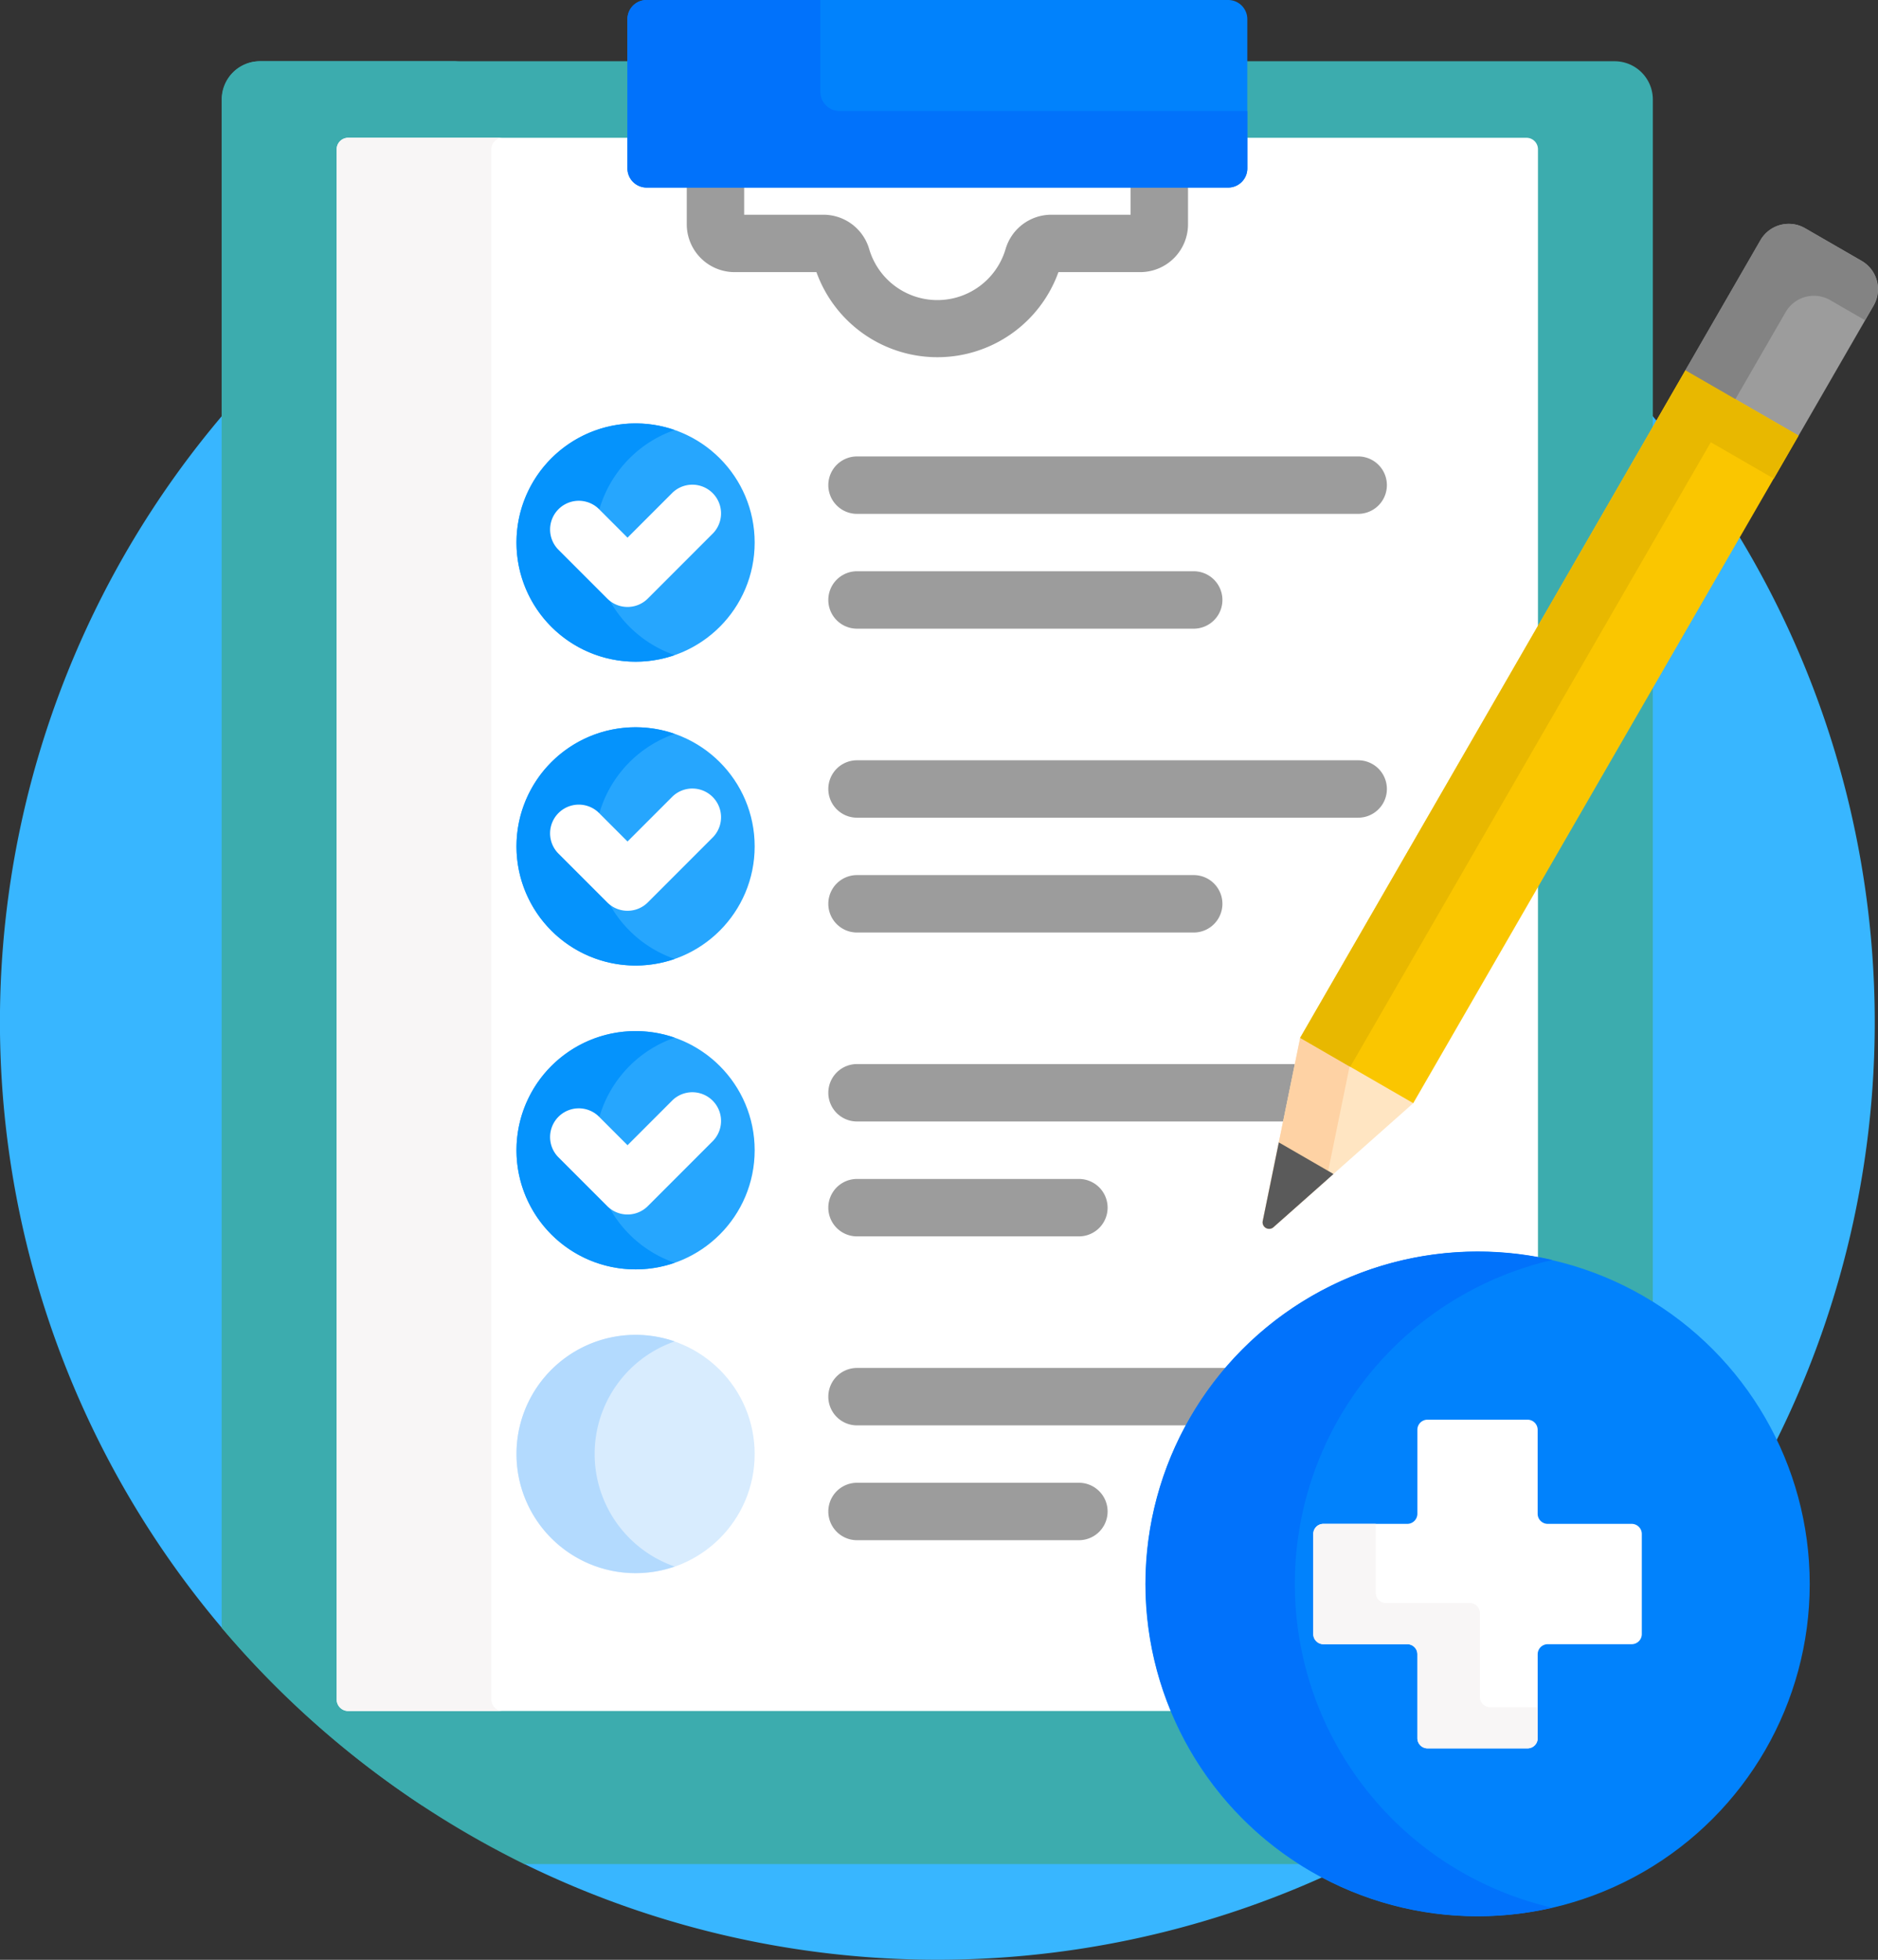 <?xml version="1.0" encoding="UTF-8"?>
<svg xmlns="http://www.w3.org/2000/svg" width="71.328" height="74.402" viewBox="0 0 71.328 74.402">
  <rect x="0" y="0" width="71.328" height="74.402" fill="#333333" stroke="none"/>
  <g id="health-check-2" transform="translate(-10.575)">
    <path id="Path_15967" data-name="Path 15967" d="M46.177,22A35.6,35.6,0,0,0,19,80.6L30.5,89.572A35.67,35.67,0,0,0,60.953,90,12.468,12.468,0,1,1,77.975,73.629,35.613,35.613,0,0,0,46.177,22Z" transform="translate(0 -18.803)" fill="#38b6ff"></path>
    <g id="Group_24795" data-name="Group 24795" transform="translate(19.003)">
      <path id="Path_15968" data-name="Path 15968" d="M103.794,73.809a12.461,12.461,0,0,1,19.128-10.537V17.453A1.453,1.453,0,0,0,121.469,16h-14.1v4.069a.582.582,0,0,1-.581.581H84.7a.582.582,0,0,1-.581-.581V16h-14.1a1.453,1.453,0,0,0-1.453,1.453V75.474a35.736,35.736,0,0,0,11.493,8.97H109.76A12.474,12.474,0,0,1,103.794,73.809Z" transform="translate(-68.574 -13.675)" fill="#3cacae"></path>
      <g id="Group_24763" data-name="Group 24763" transform="translate(0 2.325)">
        <path id="Path_15969" data-name="Path 15969" d="M76.193,17.453A1.453,1.453,0,0,1,77.646,16H70.028a1.453,1.453,0,0,0-1.453,1.453V75.474a35.79,35.79,0,0,0,7.618,6.751Z" transform="translate(-68.575 -16)" fill="#3cacae"></path>
      </g>
      <path id="Path_15970" data-name="Path 15970" d="M129.434,90.9A12.459,12.459,0,0,1,144.2,78.648V36.436a.436.436,0,0,0-.436-.436H133.014v1.163a.582.582,0,0,1-.581.581H110.345a.582.582,0,0,1-.581-.581V36H99.01a.436.436,0,0,0-.436.436V95.289a.436.436,0,0,0,.436.436h31.4a12.406,12.406,0,0,1-.971-4.822Z" transform="translate(-94.215 -30.769)" fill="#fff"></path>
      <path id="Path_15971" data-name="Path 15971" d="M104.449,95.289V36.436a.436.436,0,0,1,.436-.436H99.011a.436.436,0,0,0-.436.436V95.289a.436.436,0,0,0,.436.436h5.874A.436.436,0,0,1,104.449,95.289Z" transform="translate(-94.215 -30.769)" fill="#f8f6f6"></path>
      <path id="Path_15972" data-name="Path 15972" d="M206.932,48v1.177h-3.007a1.811,1.811,0,0,0-1.742,1.305,2.7,2.7,0,0,1-5.179,0,1.811,1.811,0,0,0-1.742-1.305h-3.007V48h-2.18v1.54a1.818,1.818,0,0,0,1.816,1.816H195a4.884,4.884,0,0,0,9.191,0h3.106a1.818,1.818,0,0,0,1.816-1.816V48Z" transform="translate(-172.419 -41.025)" fill="#9c9c9c"></path>
      <g id="Group_24771" data-name="Group 24771" transform="translate(11.189 16.075)">
        <g id="Group_24770" data-name="Group 24770">
          <g id="Group_24766" data-name="Group 24766">
            <g id="Group_24764" data-name="Group 24764" transform="translate(0 0)">
              <circle id="Ellipse_29" data-name="Ellipse 29" cx="4.523" cy="4.523" r="4.523" fill="#26a6fe"></circle>
            </g>
            <path id="Path_15973" data-name="Path 15973" d="M148.543,115.146a4.524,4.524,0,0,1,3.039-4.273,4.523,4.523,0,1,0,0,8.545A4.524,4.524,0,0,1,148.543,115.146Z" transform="translate(-145.575 -110.623)" fill="#0593fc"></path>
            <g id="Group_24765" data-name="Group 24765" transform="translate(1.257 2.306)">
              <path id="Path_15974" data-name="Path 15974" d="M157.187,131.15a1.086,1.086,0,0,1-.771-.319l-1.87-1.87a1.09,1.09,0,0,1,1.541-1.541l1.1,1.1,1.711-1.711a1.09,1.09,0,0,1,1.541,1.541l-2.482,2.482A1.086,1.086,0,0,1,157.187,131.15Z" transform="translate(-154.227 -126.489)" fill="#fff"></path>
            </g>
          </g>
          <g id="Group_24769" data-name="Group 24769" transform="translate(11.843 1.253)">
            <g id="Group_24767" data-name="Group 24767">
              <path id="Path_15975" data-name="Path 15975" d="M247.2,121.429H228.165a1.09,1.09,0,1,1,0-2.18H247.2a1.09,1.09,0,1,1,0,2.18Z" transform="translate(-227.075 -119.249)" fill="#9c9c9c"></path>
            </g>
            <g id="Group_24768" data-name="Group 24768" transform="translate(0 4.359)">
              <path id="Path_15976" data-name="Path 15976" d="M240.953,151.429H228.165a1.09,1.09,0,1,1,0-2.18h12.788a1.09,1.09,0,1,1,0,2.18Z" transform="translate(-227.075 -149.249)" fill="#9c9c9c"></path>
            </g>
          </g>
        </g>
      </g>
      <g id="Group_24779" data-name="Group 24779" transform="translate(11.189 27.61)">
        <g id="Group_24778" data-name="Group 24778">
          <g id="Group_24774" data-name="Group 24774">
            <g id="Group_24772" data-name="Group 24772" transform="translate(0)">
              <circle id="Ellipse_30" data-name="Ellipse 30" cx="4.523" cy="4.523" r="4.523" fill="#26a6fe"></circle>
            </g>
            <path id="Path_15977" data-name="Path 15977" d="M148.543,194.523a4.524,4.524,0,0,1,3.039-4.273,4.523,4.523,0,1,0,0,8.545A4.524,4.524,0,0,1,148.543,194.523Z" transform="translate(-145.575 -190)" fill="#0593fc"></path>
            <g id="Group_24773" data-name="Group 24773" transform="translate(1.257 2.306)">
              <path id="Path_15978" data-name="Path 15978" d="M157.187,210.528a1.087,1.087,0,0,1-.771-.319l-1.87-1.87a1.09,1.09,0,0,1,1.541-1.541l1.1,1.1,1.711-1.711a1.09,1.09,0,0,1,1.541,1.541l-2.482,2.482A1.086,1.086,0,0,1,157.187,210.528Z" transform="translate(-154.227 -205.867)" fill="#fff"></path>
            </g>
          </g>
          <g id="Group_24777" data-name="Group 24777" transform="translate(11.843 1.253)">
            <g id="Group_24775" data-name="Group 24775">
              <path id="Path_15979" data-name="Path 15979" d="M247.2,200.806H228.165a1.09,1.09,0,1,1,0-2.18H247.2a1.09,1.09,0,1,1,0,2.18Z" transform="translate(-227.075 -198.626)" fill="#9c9c9c"></path>
            </g>
            <g id="Group_24776" data-name="Group 24776" transform="translate(0 4.359)">
              <path id="Path_15980" data-name="Path 15980" d="M240.953,230.806H228.165a1.09,1.09,0,1,1,0-2.18h12.788a1.09,1.09,0,1,1,0,2.18Z" transform="translate(-227.075 -228.626)" fill="#9c9c9c"></path>
            </g>
          </g>
        </g>
      </g>
      <g id="Group_24787" data-name="Group 24787" transform="translate(11.189 39.145)">
        <g id="Group_24786" data-name="Group 24786">
          <g id="Group_24782" data-name="Group 24782">
            <g id="Group_24780" data-name="Group 24780" transform="translate(0 0)">
              <circle id="Ellipse_31" data-name="Ellipse 31" cx="4.523" cy="4.523" r="4.523" fill="#26a6fe"></circle>
            </g>
            <path id="Path_15981" data-name="Path 15981" d="M148.543,273.9a4.524,4.524,0,0,1,3.039-4.273,4.523,4.523,0,1,0,0,8.545A4.524,4.524,0,0,1,148.543,273.9Z" transform="translate(-145.575 -269.377)" fill="#0593fc"></path>
            <g id="Group_24781" data-name="Group 24781" transform="translate(1.257 2.306)">
              <path id="Path_15982" data-name="Path 15982" d="M157.187,289.9a1.087,1.087,0,0,1-.771-.319l-1.87-1.87a1.09,1.09,0,0,1,1.541-1.541l1.1,1.1,1.711-1.711a1.09,1.09,0,0,1,1.541,1.541l-2.482,2.482A1.086,1.086,0,0,1,157.187,289.9Z" transform="translate(-154.227 -285.244)" fill="#fff"></path>
            </g>
          </g>
          <g id="Group_24785" data-name="Group 24785" transform="translate(11.843 0.242)">
            <g id="Group_24783" data-name="Group 24783" transform="translate(0 1.012)">
              <path id="Path_15983" data-name="Path 15983" d="M244.941,278H228.165a1.09,1.09,0,1,0,0,2.18H244.5Z" transform="translate(-227.075 -278.003)" fill="#9c9c9c"></path>
            </g>
            <path id="Path_15984" data-name="Path 15984" d="M342.268,271.041l-.265.015-1.423,6.954a.248.248,0,0,0,.407.235l5.311-4.71-.115-.234Z" transform="translate(-324.081 -271.041)" fill="#ffe5c2"></path>
            <path id="Path_15985" data-name="Path 15985" d="M343.91,271.988l-1.642-.948-.265.015-1.423,6.954a.248.248,0,0,0,.407.235l2.006-1.779Z" transform="translate(-324.081 -271.04)" fill="#fed2a4"></path>
            <g id="Group_24784" data-name="Group 24784" transform="translate(0 5.371)">
              <path id="Path_15986" data-name="Path 15986" d="M236.593,310.183h-8.428a1.09,1.09,0,1,1,0-2.18h8.428a1.09,1.09,0,1,1,0,2.18Z" transform="translate(-227.075 -308.003)" fill="#9c9c9c"></path>
            </g>
          </g>
        </g>
      </g>
      <g id="Group_24793" data-name="Group 24793" transform="translate(11.189 50.68)">
        <g id="Group_24792" data-name="Group 24792">
          <g id="Group_24789" data-name="Group 24789" transform="translate(0)">
            <g id="Group_24788" data-name="Group 24788">
              <circle id="Ellipse_32" data-name="Ellipse 32" cx="4.523" cy="4.523" r="4.523" fill="#d8ecfe"></circle>
            </g>
          </g>
          <path id="Path_15987" data-name="Path 15987" d="M148.543,353.277A4.524,4.524,0,0,1,151.582,349a4.523,4.523,0,1,0,0,8.545A4.524,4.524,0,0,1,148.543,353.277Z" transform="translate(-145.575 -348.754)" fill="#b3dafe"></path>
          <g id="Group_24791" data-name="Group 24791" transform="translate(11.843 1.253)">
            <path id="Path_15988" data-name="Path 15988" d="M242.35,357.38H228.165a1.09,1.09,0,0,0,0,2.18h12.652A12.524,12.524,0,0,1,242.35,357.38Z" transform="translate(-227.075 -357.38)" fill="#9c9c9c"></path>
            <g id="Group_24790" data-name="Group 24790" transform="translate(0 4.359)">
              <path id="Path_15989" data-name="Path 15989" d="M236.593,389.56h-8.428a1.09,1.09,0,1,1,0-2.18h8.428a1.09,1.09,0,1,1,0,2.18Z" transform="translate(-227.075 -387.38)" fill="#9c9c9c"></path>
            </g>
          </g>
        </g>
      </g>
      <g id="Group_24794" data-name="Group 24794" transform="translate(15.404)">
        <path id="Path_15990" data-name="Path 15990" d="M197.39,7.12H175.3a.727.727,0,0,1-.727-.727V.727A.727.727,0,0,1,175.3,0H197.39a.727.727,0,0,1,.727.727V6.394A.727.727,0,0,1,197.39,7.12Z" transform="translate(-174.575)" fill="#0182fc"></path>
      </g>
      <path id="Path_15991" data-name="Path 15991" d="M182.629,4.214a.727.727,0,0,1-.727-.727V0h-6.6a.727.727,0,0,0-.727.727V6.394a.727.727,0,0,0,.727.727H197.39a.727.727,0,0,0,.727-.727V4.214Z" transform="translate(-159.171)" fill="#0172fb"></path>
    </g>
    <g id="Group_24800" data-name="Group 24800" transform="translate(58.529 8.498)">
      <g id="Group_24796" data-name="Group 24796" transform="translate(16.06)">
        <path id="Path_15992" data-name="Path 15992" d="M457.789,59.888l-2.148-1.24a1.24,1.24,0,0,0-1.694.454l-2.852,4.94.131.219,3.866,2.232.3.029,2.852-4.94A1.24,1.24,0,0,0,457.789,59.888Z" transform="translate(-451.095 -58.481)" fill="#9c9c9c"></path>
      </g>
      <g id="Group_24799" data-name="Group 24799" transform="translate(0 5.56)">
        <g id="Group_24797" data-name="Group 24797" transform="translate(0 29.313)">
          <path id="Path_15993" data-name="Path 15993" d="M343.268,299.657l-2.076-1.2-.611,2.985a.248.248,0,0,0,.407.235Z" transform="translate(-340.575 -298.458)" fill="#5a5a5a"></path>
        </g>
        <g id="Group_24798" data-name="Group 24798" transform="translate(1.427 0)">
          <path id="Path_15994" data-name="Path 15994" d="M0,0H4.96V29.264H0Z" transform="matrix(0.866, 0.5, -0.5, 0.866, 14.632, 0)" fill="#fac600"></path>
        </g>
      </g>
      <path id="Path_15995" data-name="Path 15995" d="M454.9,61.833a1.24,1.24,0,0,1,1.694-.454l1.32.762.323-.559a1.24,1.24,0,0,0-.454-1.694l-2.148-1.24a1.24,1.24,0,0,0-1.694.454l-2.852,4.94.131.219,1.708.986Z" transform="translate(-435.034 -58.482)" fill="#838383"></path>
      <path id="Path_15996" data-name="Path 15996" d="M366,99.473l2.394,1.382.943-1.633-4.3-2.48-14.632,25.343,1.9,1.1Z" transform="translate(-348.977 -91.182)" fill="#e8b800"></path>
    </g>
    <g id="Group_24804" data-name="Group 24804" transform="translate(54.078 47.518)">
      <g id="Group_24801" data-name="Group 24801">
        <circle id="Ellipse_33" data-name="Ellipse 33" cx="12.616" cy="12.616" r="12.616" fill="#0182fc"></circle>
      </g>
      <path id="Path_15997" data-name="Path 15997" d="M315.619,339.616a12.621,12.621,0,0,1,9.778-12.3,12.616,12.616,0,1,0,0,24.59A12.621,12.621,0,0,1,315.619,339.616Z" transform="translate(-309.943 -327)" fill="#0172fb"></path>
      <g id="Group_24802" data-name="Group 24802" transform="translate(6.377 6.378)">
        <path id="Path_15998" data-name="Path 15998" d="M365.922,374.844h-3.187a.384.384,0,0,1-.384-.384v-3.187a.384.384,0,0,0-.384-.384h-3.8a.384.384,0,0,0-.384.384v3.187a.384.384,0,0,1-.384.384h-3.187a.384.384,0,0,0-.384.384v3.8a.384.384,0,0,0,.384.384H357.4a.384.384,0,0,1,.384.384v3.187a.384.384,0,0,0,.384.384h3.8a.384.384,0,0,0,.384-.384v-3.187a.384.384,0,0,1,.384-.384h3.187a.384.384,0,0,0,.384-.384v-3.8A.384.384,0,0,0,365.922,374.844Z" transform="translate(-353.83 -370.888)" fill="#fff"></path>
      </g>
      <g id="Group_24803" data-name="Group 24803" transform="translate(6.377 10.333)">
        <path id="Path_15999" data-name="Path 15999" d="M360.541,405.069a.384.384,0,0,1-.384-.384V401.5a.384.384,0,0,0-.384-.384h-3.187a.384.384,0,0,1-.384-.384V398.11h-1.986a.384.384,0,0,0-.384.384v3.8a.384.384,0,0,0,.384.384H357.4a.384.384,0,0,1,.384.384v3.187a.384.384,0,0,0,.384.384h3.8a.384.384,0,0,0,.384-.384v-1.177Z" transform="translate(-353.83 -398.11)" fill="#f8f6f6"></path>
      </g>
    </g>
  </g>
</svg>
